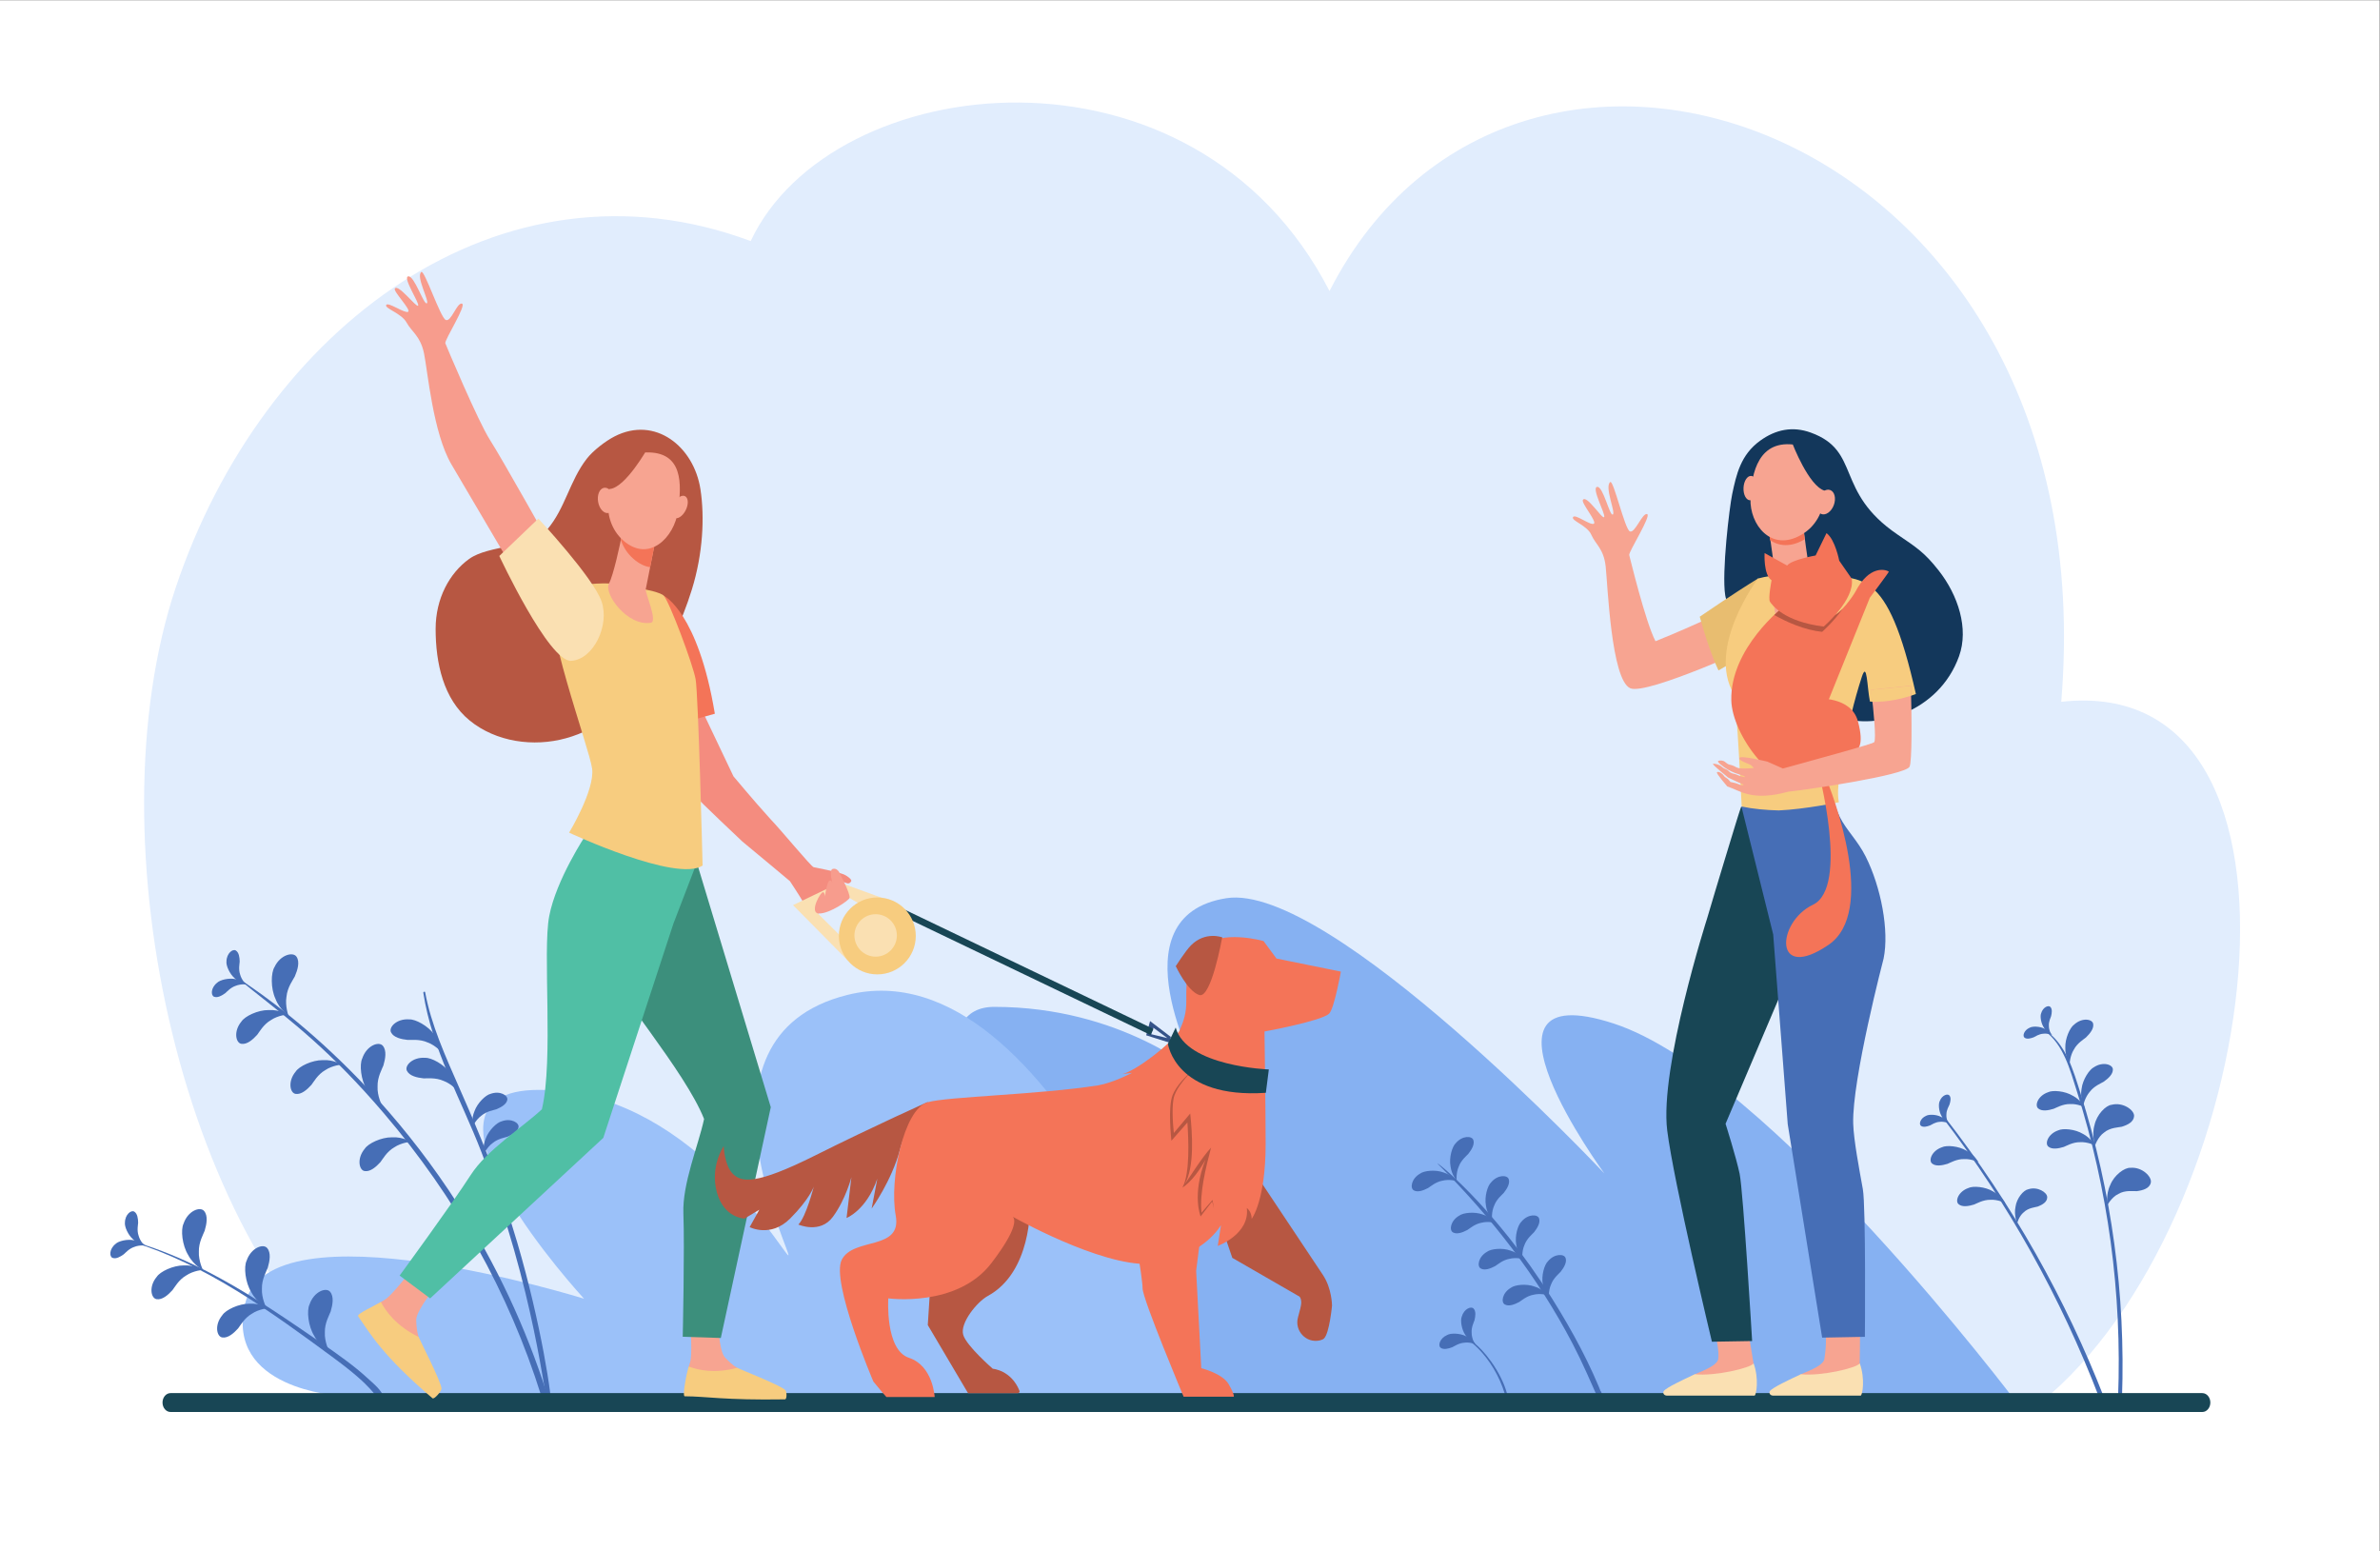 <?xml version="1.0" encoding="UTF-8" standalone="no"?>
<svg xmlns:dc="http://purl.org/dc/elements/1.1/" xmlns:cc="http://creativecommons.org/ns#" xmlns:rdf="http://www.w3.org/1999/02/22-rdf-syntax-ns#" xmlns:svg="http://www.w3.org/2000/svg" xmlns="http://www.w3.org/2000/svg" viewBox="0 0 4091.893 2666.667" height="2666.667" width="4091.893" xml:space="preserve" id="svg2" version="1.1">
  <rect x="0" y="0" width="4091.893" height="2666.667" fill="#333333" stroke="none"/>
  <defs id="defs6"></defs>
  <g transform="matrix(1.333,0,0,-1.333,0,2666.667)" id="g10">
    <g transform="scale(0.1)" id="g12">
      <g transform="scale(1.883)" id="g14">
        <path id="path16" style="fill:#ffffff;fill-opacity:1;fill-rule:nonzero;stroke:none" d="M 16300.1,0 H 0 V 10622.7 H 16300.1 V 0"></path>
      </g>
      <g transform="scale(1.851)" id="g18">
        <path id="path20" style="fill:#e1edfd;fill-opacity:1;fill-rule:nonzero;stroke:none" d="m 14215,1032.78 c 1550.1,1247.53 2085,5102.67 147.9,4885.29 333.4,4020.2 -3800.1,5413.73 -5098.86,2861.81 C 8318.61,10618.8 5792.86,10327.2 5230.88,9128.07 3491.53,9776.23 1830.73,8527.37 1224.06,6712.86 634.596,4949.87 1268.89,2095.5 2659.19,1055.04 c 7180.04,0 11555.81,-22.26 11555.81,-22.26"></path>
      </g>
      <g transform="scale(1.596)" id="g22">
        <path id="path24" style="fill:#86b1f2;fill-opacity:1;fill-rule:nonzero;stroke:none" d="m 16300,1197.57 c 0,0 -2002.2,2659.57 -3262.2,3067.45 -1260,407.87 -72.5,-1212.17 -72.5,-1212.17 0,0 -2216.5,2356.74 -3055.34,2223.75 -918.43,-145.59 -222.39,-1422.22 -222.39,-1422.22 0,0 -624.43,544.19 -1651.43,544.19 -1026.92,0 793.77,-3141.23 793.77,-3141.23 L 16300,1197.57"></path>
      </g>
      <path id="path26" style="fill:#9bc1f9;fill-opacity:1;fill-rule:nonzero;stroke:none" d="m 15545.5,2007.1 c 0,0 -1910.9,5842.7 -4616.6,5167 -2192.7,-547.5 -633.8,-3487.3 -767.4,-3353.7 -133.7,133.7 -1309.71,2129.1 -3212.52,2129.1 -1902.79,0 584.1,-2693.1 584.1,-2693.1 0,0 -4054.11,1266.1 -4371.56,-63.4 C 2898.06,2089.6 4371.5,2007.1 4371.5,2007.1 h 11174"></path>
      <g transform="scale(1.682)" id="g28">
        <path id="path30" style="fill:#466eb6;fill-opacity:1;fill-rule:nonzero;stroke:none" d="m 15924.8,3529.73 c 239.4,-753.68 348.5,-1548.86 316.8,-2354.02 h 30.2 c 28.2,789.11 -79.1,1582.45 -318.1,2335.24 -55.5,174.99 -111.2,379.76 -274.5,486.04 -3.1,2.02 -5.9,-2.86 -2.9,-5 146.9,-105.38 196.6,-298.68 248.5,-462.26"></path>
      </g>
      <g transform="scale(1.665)" id="g32">
        <path id="path34" style="fill:#466eb6;fill-opacity:1;fill-rule:nonzero;stroke:none" d="m 16300,1187.72 c -295.4,756.88 -704,1492.87 -1239.9,2181.24 -5.3,6.84 -17.5,-2.4 -12.2,-9.43 506.1,-660.87 914.9,-1390.73 1214.2,-2171.81 h 37.9"></path>
      </g>
      <g transform="scale(1.657)" id="g36">
        <path id="path38" style="fill:#466eb6;fill-opacity:1;fill-rule:nonzero;stroke:none" d="m 16236.6,3998.44 c -15,-12.97 -67.3,-43.2 -94,-94.19 -30,-47.06 -34.4,-114.94 -32.4,-113.08 2.7,-2.05 -36.5,54.49 -34.1,127.02 -3,71.02 35.8,157.97 69.4,181.26 62.3,56.18 141.3,42.42 147.4,5.43 7.1,-37.05 -25,-76.21 -56.3,-106.44"></path>
      </g>
      <g transform="scale(1.65)" id="g40">
        <path id="path42" style="fill:#466eb6;fill-opacity:1;fill-rule:nonzero;stroke:none" d="m 16053.8,3458.23 c 18.6,6.91 70.6,38.19 128.4,36.92 56,3.57 117.8,-25.46 115.2,-26.31 0.5,-3.46 -30.2,58.56 -95.2,91.59 -61,37.04 -156.3,45.22 -193,26.92 -79.8,-27.58 -105.9,-103.66 -76.4,-127 29.1,-24.24 79.2,-15.03 121,-2.12"></path>
      </g>
      <g transform="scale(1.658)" id="g44">
        <path id="path46" style="fill:#466eb6;fill-opacity:1;fill-rule:nonzero;stroke:none" d="m 16055,3144.91 c 18.5,6.88 70.2,38.06 127.8,36.74 55.7,3.55 117.2,-25.34 114.5,-26.12 0.6,-3.44 -29.9,58.2 -94.6,91.13 -60.7,36.85 -155.5,44.99 -192.1,26.78 -79.3,-27.44 -105.4,-103.19 -76,-126.41 29,-24.07 78.8,-14.9 120.4,-2.12"></path>
      </g>
      <g transform="scale(1.587)" id="g48">
        <path id="path50" style="fill:#466eb6;fill-opacity:1;fill-rule:nonzero;stroke:none" d="m 16044,2817.39 c 19.4,7.25 73.4,39.76 133.5,38.37 58.2,3.78 122.5,-26.4 119.7,-27.28 0.6,-3.59 -31.3,60.8 -98.8,95.2 -63.5,38.5 -162.5,47 -200.8,27.97 -82.8,-28.66 -110,-107.73 -79.3,-131.99 30.3,-25.2 82.3,-15.63 125.7,-2.27"></path>
      </g>
      <g transform="scale(1.566)" id="g52">
        <path id="path54" style="fill:#466eb6;fill-opacity:1;fill-rule:nonzero;stroke:none" d="m 16040.5,3190.41 c 19.7,7.28 74.4,40.3 135.3,38.9 59,3.77 124.2,-26.83 121.4,-27.72 0.6,-3.64 -31.7,61.69 -100.3,96.5 -64.2,39.09 -164.6,47.64 -203.4,28.42 -84,-29.06 -111.6,-109.27 -80.4,-133.86 30.7,-25.48 83.4,-15.78 127.4,-2.24"></path>
      </g>
      <g transform="scale(1.672)" id="g56">
        <path id="path58" style="fill:#466eb6;fill-opacity:1;fill-rule:nonzero;stroke:none" d="m 16227.1,3620.8 c -16.7,-10.35 -72.6,-31.76 -106.7,-77.52 -36.7,-41.39 -51.7,-107.12 -49.4,-105.57 2.3,-2.51 -27.3,58.98 -13.5,129.62 8.2,69.92 59.7,149.05 96.2,166.57 69.8,45.28 144.9,19.44 145.1,-17.76 1.2,-37.32 -36.4,-70.7 -71.7,-95.34"></path>
      </g>
      <g transform="scale(1.689)" id="g60">
        <path id="path62" style="fill:#466eb6;fill-opacity:1;fill-rule:nonzero;stroke:none" d="m 16201.8,3240.95 c -20.8,-4.8 -89.6,-5.27 -134.7,-44.52 -47.8,-32.85 -72,-104.54 -69.2,-103.71 2.6,-4.09 -26.7,82.58 -3.6,160.66 16.6,79.74 85.7,150.96 130.9,155.45 87.7,22.62 174.8,-41.91 171.5,-86.3 -2.3,-45.11 -50.3,-68.02 -94.9,-81.58"></path>
      </g>
      <g transform="scale(1.703)" id="g64">
        <path id="path66" style="fill:#466eb6;fill-opacity:1;fill-rule:nonzero;stroke:none" d="m 16183,2726.67 c -21.3,-1.18 -88.6,9.8 -139.2,-21.08 -52.2,-24.13 -87.8,-90.19 -84.9,-89.84 1.8,-4.4 -12.4,85.2 23.3,157.66 29.4,75.27 108.8,133.34 153.9,130.17 89.5,7.52 163.9,-70.11 153.2,-112.97 -9.7,-43.74 -60.5,-58.13 -106.3,-63.94"></path>
      </g>
      <g transform="scale(1.62)" id="g68">
        <path id="path70" style="fill:#466eb6;fill-opacity:1;fill-rule:nonzero;stroke:none" d="m 16223.6,2743.7 c -17.4,-5.3 -75.8,-9.75 -111.6,-45.74 -38.7,-30.74 -54.9,-92.97 -52.6,-92.11 2.4,-3.27 -27.6,68.47 -12.6,136.07 9.3,68.64 63.7,133.16 101.8,139.64 73.1,24.45 150.8,-25.13 150.6,-63.03 0.8,-38.4 -38.6,-60.69 -75.6,-74.83"></path>
      </g>
      <g transform="scale(1.624)" id="g72">
        <path id="path74" style="fill:#466eb6;fill-opacity:1;fill-rule:nonzero;stroke:none" d="m 16152.5,4081.59 c 10.9,4.99 40.7,26.11 75.5,27.9 33.5,4.68 72,-10.04 70.5,-10.65 0.4,-2.04 -20.8,33.87 -61.3,50.81 -38.3,19.58 -96,20.26 -117.3,7.64 -46.7,-20.15 -59,-67.08 -40.2,-79.76 18.6,-13.25 48.3,-5.49 72.8,4.06"></path>
      </g>
      <g transform="scale(1.624)" id="g76">
        <path id="path78" style="fill:#466eb6;fill-opacity:1;fill-rule:nonzero;stroke:none" d="m 16290,4249.23 c -3.5,-11.45 -20.5,-43.85 -17.7,-78.53 -0.1,-33.88 19.5,-70.03 19.9,-68.43 2.1,-0.18 -36.2,16.08 -58.4,54.02 -24.5,35.42 -32.8,92.45 -23.1,115.24 13.7,48.9 58.6,67.38 73.7,50.38 15.6,-16.63 11.8,-47.05 5.6,-72.68"></path>
      </g>
      <g transform="scale(1.542)" id="g80">
        <path id="path82" style="fill:#466eb6;fill-opacity:1;fill-rule:nonzero;stroke:none" d="m 16144.7,3561.66 c 11.5,5.26 42.9,27.5 79.5,29.38 35.3,4.93 75.8,-10.57 74.2,-11.22 0.4,-2.14 -21.9,35.6 -64.5,53.5 -40.4,20.62 -101.1,21.27 -123.5,8.04 -49.2,-21.2 -62.1,-70.62 -42.3,-83.97 19.5,-14.01 50.8,-5.84 76.6,4.27"></path>
      </g>
      <g transform="scale(1.544)" id="g84">
        <path id="path86" style="fill:#466eb6;fill-opacity:1;fill-rule:nonzero;stroke:none" d="m 16284.7,3729.43 c -4.7,-11.72 -25.3,-44.16 -25.3,-80.81 -3,-35.42 14.4,-75.05 15,-73.36 2.2,-0.39 -36.6,19.94 -56.6,61.57 -22.6,39.18 -26.4,99.72 -14.3,122.71 18.6,50.12 67.2,65.6 81.6,46.49 14.9,-18.77 8.4,-50.37 -0.4,-76.6"></path>
      </g>
      <g transform="scale(1.27)" id="g88">
        <path id="path90" style="fill:#466eb6;fill-opacity:1;fill-rule:nonzero;stroke:none" d="m 14602.9,3932.79 c 543.2,-539.49 1016.8,-1150.87 1370.9,-1830.84 99.3,-190.88 183.4,-387.27 270.1,-584.05 11.5,-26.07 56.1,-7.48 46.4,19.53 -9.7,27.01 -19.4,53.94 -29,80.95 -5.7,15.83 -34.4,15.04 -31.9,-4.33 3.7,-27.8 7.4,-55.52 11,-83.31 16.7,2.2 33.3,4.48 49.9,6.69 -134.7,355.53 -321.6,698.15 -522.6,1019.99 -602.8,964.47 -1226.9,1437.02 -1164.8,1375.37 v 0"></path>
      </g>
      <g transform="scale(1.195)" id="g92">
        <path id="path94" style="fill:#466eb6;fill-opacity:1;fill-rule:nonzero;stroke:none" d="m 16230.6,3867.23 c -17,-19.5 -79.2,-68.19 -104.3,-138.96 -30.3,-66.51 -23.7,-155.11 -21.4,-152.35 3.9,-2.18 -57.2,63.83 -67.3,158.12 -16.9,91.36 17.4,210.99 56.7,247.22 70.3,84.16 175.1,80.82 189.7,33.96 16,-46.6 -18.4,-103.15 -53.4,-147.99"></path>
      </g>
      <g transform="scale(1.167)" id="g96">
        <path id="path98" style="fill:#466eb6;fill-opacity:1;fill-rule:nonzero;stroke:none" d="m 16228.9,4392.3 c -17.4,-20.06 -81.1,-69.86 -106.9,-142.47 -31,-68.15 -24.1,-158.93 -21.9,-156.01 4,-2.32 -58.6,65.31 -68.9,161.93 -17.3,93.6 17.8,216.27 58,253.39 72.2,86.15 179.4,82.72 194.4,34.8 16.4,-47.74 -18.8,-105.78 -54.7,-151.64"></path>
      </g>
      <g transform="scale(1.153)" id="g100">
        <path id="path102" style="fill:#466eb6;fill-opacity:1;fill-rule:nonzero;stroke:none" d="m 15976.7,4063.51 c 23,13.88 83.9,68.5 160.8,81.42 73.3,18.9 162.5,-3.9 159.2,-5.72 1.6,-4.42 -54.7,69.88 -149.1,97.28 -90.2,33.65 -218.5,20.38 -262.6,-13.18 -98.6,-56.7 -114,-164.05 -68.9,-187.55 44.6,-24.71 108.6,0.18 160.6,27.75"></path>
      </g>
      <g transform="scale(1.184)" id="g104">
        <path id="path106" style="fill:#466eb6;fill-opacity:1;fill-rule:nonzero;stroke:none" d="m 15985.1,3499.32 c 22.4,13.6 81.7,66.74 156.6,79.32 71.4,18.42 158.3,-3.8 155.2,-5.57 1.5,-4.31 -53.4,68.08 -145.4,94.78 -87.9,32.77 -212.8,19.85 -255.8,-12.84 -96.1,-55.25 -111.1,-159.91 -67.2,-182.72 43.5,-24.08 105.9,0.17 156.6,27.03"></path>
      </g>
      <g transform="scale(1.206)" id="g108">
        <path id="path110" style="fill:#466eb6;fill-opacity:1;fill-rule:nonzero;stroke:none" d="m 15990.9,3049.4 c 22,13.27 80.3,65.5 153.7,77.77 70.1,18.08 155.4,-3.73 152.3,-5.39 1.5,-4.31 -52.4,66.83 -142.7,92.95 -86.2,32.17 -208.9,19.48 -251,-12.6 -94.3,-54.15 -109.1,-156.88 -65.9,-179.26 42.7,-23.72 103.8,0.08 153.6,26.53"></path>
      </g>
      <g transform="scale(1.225)" id="g112">
        <path id="path114" style="fill:#466eb6;fill-opacity:1;fill-rule:nonzero;stroke:none" d="m 15995.6,2623.73 c 21.6,13.06 78.9,64.51 151.4,76.59 69,17.8 153,-3.67 150,-5.3 1.4,-4.17 -51.6,65.81 -140.6,91.53 -84.9,31.77 -205.7,19.19 -247.2,-12.33 -92.9,-53.4 -107.4,-154.57 -64.9,-176.62 42,-23.27 102.3,0.16 151.3,26.13"></path>
      </g>
      <g transform="scale(1.219)" id="g116">
        <path id="path118" style="fill:#466eb6;fill-opacity:1;fill-rule:nonzero;stroke:none" d="m 16232,3375.63 c -16.7,-19.12 -77.6,-66.86 -102.3,-136.33 -29.7,-65.13 -23.1,-152.08 -21,-149.3 3.9,-2.21 -56,62.51 -65.9,155.04 -16.5,89.49 17,206.87 55.5,242.39 69.1,82.44 171.7,79.16 186.1,33.31 15.6,-45.69 -18.1,-101.23 -52.4,-145.11"></path>
      </g>
      <g transform="scale(1.24)" id="g120">
        <path id="path122" style="fill:#466eb6;fill-opacity:1;fill-rule:nonzero;stroke:none" d="m 16233.2,2906.56 c -16.5,-18.79 -76.3,-65.72 -100.6,-134.01 -29.2,-64.03 -22.8,-149.5 -20.6,-146.76 3.8,-2.17 -55.2,61.45 -64.9,152.4 -16.2,87.97 16.8,203.35 54.6,238.27 67.9,81.12 168.8,77.81 182.9,32.74 15.4,-44.92 -17.7,-99.51 -51.4,-142.64"></path>
      </g>
      <g transform="scale(1.193)" id="g124">
        <path id="path126" style="fill:#466eb6;fill-opacity:1;fill-rule:nonzero;stroke:none" d="m 15820.7,2326.14 c 33.4,-20.79 118.1,-91.8 161.6,-135.89 119.1,-120.81 227,-292.92 285.8,-487.16 3.8,-12.33 5.1,-23.64 16.5,-30.85 2.7,-1.68 6.9,-0.59 8.4,2.26 7,13 1.2,24.98 -2.6,38.56 -27.8,97.5 -84.6,219.82 -170.2,338.78 -144.9,201.36 -252.4,247.89 -298.8,275.48 -0.8,0.41 -1.4,-0.68 -0.7,-1.18 v 0"></path>
      </g>
      <g transform="scale(1.168)" id="g128">
        <path id="path130" style="fill:#466eb6;fill-opacity:1;fill-rule:nonzero;stroke:none" d="m 16038.5,2253.26 c 19.4,8.82 72.3,46.32 133.9,49.41 59.4,8.3 127.6,-17.81 124.9,-18.93 0.8,-3.59 -36.8,60.02 -108.6,90.17 -67.9,34.68 -170.2,35.79 -207.9,13.44 -82.7,-35.71 -104.7,-118.85 -71.3,-141.37 32.9,-23.46 85.6,-9.76 129,7.28"></path>
      </g>
      <g transform="scale(1.168)" id="g132">
        <path id="path134" style="fill:#466eb6;fill-opacity:1;fill-rule:nonzero;stroke:none" d="m 16282.2,2550.19 c -6.2,-20.29 -36.3,-77.75 -31.3,-139.24 -0.3,-59.94 34.5,-124.08 35.3,-121.26 3.7,-0.34 -64.3,28.52 -103.7,95.74 -43.4,62.77 -58.1,163.91 -40.9,204.24 24.4,86.75 103.9,119.46 130.7,89.4 27.7,-29.54 21,-83.49 9.9,-128.88"></path>
      </g>
      <path id="path136" style="fill:#466eb6;fill-opacity:1;fill-rule:nonzero;stroke:none" d="m 2973.25,7448.5 c 100.56,-60.6 192.74,-142.2 284.51,-215.1 499.36,-396.6 1006,-780.5 1694.83,-1587.5 921,-1079 1608.96,-2304.2 2028.5,-3642.4 15.02,-47.9 90.7,-27.3 75.42,20.8 C 6783.57,2885.1 6396.47,3708.5 5909.65,4469 4594.43,6523.7 2955.51,7459.1 2973.25,7448.5 v 0"></path>
      <path id="path138" style="fill:#466eb6;fill-opacity:1;fill-rule:nonzero;stroke:none" d="m 5460.03,7201 c 110.07,-724.9 488.3,-1376.7 749,-2053.2 697.4,-1809.5 811.88,-3187.7 874.61,-3340.4 6.3,-15.3 26.28,-12.6 28.31,3.9 17.36,141.7 -136.38,1134.2 -439.35,2166.4 -503.75,1716.2 -1031.11,2386.5 -1188.75,3229.8 -2.95,15.8 -26.16,8.9 -23.82,-6.5 v 0"></path>
      <path id="path140" style="fill:#466eb6;fill-opacity:1;fill-rule:nonzero;stroke:none" d="m 3801.89,7411.5 c -18.81,-37.6 -96.44,-139.5 -106.94,-261.1 -20.38,-116.8 26.37,-253.2 28.72,-247.9 7.12,-1.9 -115.93,76.8 -170.41,220.8 -63.82,136.5 -59.06,338.5 -12.24,411.4 76.16,161 241.95,198.5 284.15,131.1 44.16,-66.7 13.32,-169.6 -23.28,-254.3"></path>
      <path id="path142" style="fill:#466eb6;fill-opacity:1;fill-rule:nonzero;stroke:none" d="m 4944.74,6263.9 c -14.15,-39.4 -78.89,-149.3 -74.92,-270.9 -6.33,-117.8 56.04,-247.3 57.73,-241.7 7.28,-1.1 -123.73,62.2 -194.64,198.2 -79.28,127.5 -98.45,327.8 -60.77,405.5 56.31,168.3 215.84,225 265.57,163.2 51.56,-60.7 33.22,-166.2 7.03,-254.3"></path>
      <path id="path144" style="fill:#466eb6;fill-opacity:1;fill-rule:nonzero;stroke:none" d="m 6399.53,5698.8 c -29.28,-10 -122.65,-23.5 -190.93,-81.9 -70.96,-50.9 -116.82,-146.7 -112.84,-145.1 2.76,-4.7 -21.31,100.2 24.42,204 36.95,104.6 143.67,208.2 205.93,222.4 123.11,45.3 229.56,-20.6 216.92,-77.8 -11.22,-57.8 -80.56,-96 -143.5,-121.6"></path>
      <path id="path146" style="fill:#466eb6;fill-opacity:1;fill-rule:nonzero;stroke:none" d="m 6544.07,5345.1 c -29.27,-10 -122.65,-23.5 -190.93,-81.9 -70.95,-50.8 -116.82,-146.6 -112.84,-145.1 2.77,-4.6 -21.3,100.2 24.41,203.9 36.96,104.7 143.69,208.4 205.94,222.5 123.11,45.3 229.55,-20.5 216.92,-77.8 -11.24,-57.8 -80.56,-95.9 -143.5,-121.6"></path>
      <path id="path148" style="fill:#466eb6;fill-opacity:1;fill-rule:nonzero;stroke:none" d="m 3317.61,6660.6 c 24.3,30.1 79.96,134.1 177.78,189.5 90.01,61.7 222.2,74.7 218.64,70.7 4.3,-5.2 -108.63,67.8 -250.1,58.3 -138.81,1.3 -306.13,-80 -349.36,-147.1 -105.71,-125.4 -73.73,-278.6 -1.08,-288.2 72.75,-11.5 147.18,53.8 204.12,116.8"></path>
      <path id="path150" style="fill:#466eb6;fill-opacity:1;fill-rule:nonzero;stroke:none" d="m 4017.14,6014.8 c 24.29,30.1 79.94,134.1 177.78,189.4 90.01,61.7 222.19,74.8 218.64,70.8 4.3,-5.3 -108.64,67.7 -250.11,58.3 -138.8,1.2 -306.14,-80.1 -349.35,-147.2 -105.72,-125.4 -73.73,-278.6 -1.09,-288.1 72.75,-11.5 147.18,53.7 204.13,116.8"></path>
      <path id="path152" style="fill:#466eb6;fill-opacity:1;fill-rule:nonzero;stroke:none" d="m 5258.41,6593.8 c 38.66,-2 155.53,14 257.75,-32.7 102.79,-36.7 190.94,-136 185.61,-135.5 -1.73,-6.6 -8.92,127.7 -99.61,236.7 -80.49,113.1 -244.49,200.9 -324.21,196.5 -163.55,12 -268.81,-103.9 -233.92,-168.3 33.42,-65.6 129.92,-87.6 214.38,-96.7"></path>
      <path id="path154" style="fill:#466eb6;fill-opacity:1;fill-rule:nonzero;stroke:none" d="m 5463.33,6098.1 c 38.66,-2 155.53,14 257.74,-32.7 102.8,-36.7 190.95,-136 185.63,-135.5 -1.74,-6.6 -8.93,127.7 -99.62,236.7 -80.49,113.1 -244.49,200.9 -324.21,196.4 -163.56,12 -268.81,-103.8 -233.92,-168.2 33.42,-65.7 129.91,-87.6 214.38,-96.7"></path>
      <path id="path156" style="fill:#466eb6;fill-opacity:1;fill-rule:nonzero;stroke:none" d="m 4907.75,5019.4 c 24.29,30.2 79.94,134.2 177.78,189.5 90.01,61.7 222.2,74.7 218.63,70.7 4.31,-5.2 -108.63,67.8 -250.09,58.3 -138.81,1.3 -306.15,-80 -349.37,-147.1 -105.71,-125.4 -73.72,-278.6 -1.08,-288.1 72.74,-11.5 147.18,53.7 204.13,116.7"></path>
      <path id="path158" style="fill:#466eb6;fill-opacity:1;fill-rule:nonzero;stroke:none" d="m 2905.62,7197 c 19.24,15.7 67.93,73.6 136.67,95.5 64.67,26.8 149.4,17.5 146.64,15.5 2,-3.9 -59.27,56.9 -149.35,69.6 -87,19.2 -202.8,-9.8 -238.82,-46.2 -82.94,-64.8 -83.09,-165.2 -38.74,-180.8 44.16,-16.8 99.52,14.3 143.6,46.4"></path>
      <path id="path160" style="fill:#466eb6;fill-opacity:1;fill-rule:nonzero;stroke:none" d="m 3091.4,7603.8 c -1,-24.8 -18.03,-98.5 5.86,-166.6 17.4,-67.8 75.76,-129.9 75.72,-126.5 4.3,0.7 -81.09,13.2 -145.42,77.5 -67.58,58 -114.09,167.9 -106.62,218.6 1.89,105.2 82.07,165.7 121.19,139.7 39.99,-25.2 48.39,-88.2 49.27,-142.7"></path>
      <path id="path162" style="fill:#466eb6;fill-opacity:1;fill-rule:nonzero;stroke:none" d="m 1688.77,3995.6 c 969.95,-296.7 1809.49,-909.1 2616.65,-1504.1 544.29,-401.3 498.54,-477.4 612.41,-543.4 18.44,-10.7 42.28,7 36.27,27.9 -29.29,101.8 -140.38,188.1 -215.85,257.8 -87.84,81.1 -181.5,155.9 -277.41,227.3 -205.21,152.6 -418.4,295.5 -629.82,439.3 -430.09,292.7 -870.1,574.7 -1340.71,798.4 -258,122.7 -524.53,226.4 -799.35,304.7 -5.11,1.4 -7.25,-6.4 -2.19,-7.9 v 0"></path>
      <path id="path164" style="fill:#466eb6;fill-opacity:1;fill-rule:nonzero;stroke:none" d="m 2639.85,4133.1 c -14.16,-39.4 -78.89,-149.3 -74.91,-270.8 -6.34,-117.9 56.03,-247.4 57.72,-241.8 7.28,-1 -123.74,62.2 -194.64,198.2 -79.28,127.5 -98.44,327.8 -60.77,405.5 56.3,168.3 215.84,225 265.57,163.2 51.55,-60.7 33.22,-166.2 7.03,-254.3"></path>
      <path id="path166" style="fill:#466eb6;fill-opacity:1;fill-rule:nonzero;stroke:none" d="m 3453.18,3655 c -14.16,-39.4 -78.89,-149.4 -74.92,-270.9 -6.33,-117.9 56.04,-247.3 57.73,-241.8 7.28,-1 -123.74,62.2 -194.65,198.2 -79.28,127.6 -98.44,327.9 -60.76,405.6 56.3,168.2 215.84,224.9 265.57,163.2 51.55,-60.7 33.21,-166.2 7.03,-254.3"></path>
      <path id="path168" style="fill:#466eb6;fill-opacity:1;fill-rule:nonzero;stroke:none" d="m 4264.84,3091.4 c -14.16,-39.4 -78.9,-149.4 -74.91,-270.9 -6.35,-117.9 56.02,-247.3 57.71,-241.8 7.27,-1 -123.74,62.2 -194.64,198.2 -79.28,127.6 -98.44,327.9 -60.77,405.6 56.31,168.2 215.85,224.9 265.57,163.2 51.56,-60.7 33.22,-166.2 7.04,-254.3"></path>
      <path id="path170" style="fill:#466eb6;fill-opacity:1;fill-rule:nonzero;stroke:none" d="m 2224.55,3367.3 c 24.29,30.1 79.94,134.1 177.77,189.4 90,61.7 222.19,74.8 218.63,70.8 4.3,-5.3 -108.63,67.7 -250.1,58.3 -138.81,1.2 -306.13,-80 -349.36,-147.2 -105.71,-125.4 -73.73,-278.5 -1.08,-288.1 72.76,-11.5 147.19,53.7 204.14,116.8"></path>
      <path id="path172" style="fill:#466eb6;fill-opacity:1;fill-rule:nonzero;stroke:none" d="m 3071.25,2873.7 c 24.28,30.1 79.94,134.1 177.78,189.4 90,61.7 222.18,74.8 218.62,70.8 4.3,-5.3 -108.63,67.7 -250.09,58.3 -138.81,1.2 -306.14,-80.1 -349.37,-147.2 -105.71,-125.4 -73.72,-278.6 -1.08,-288.1 72.75,-11.5 147.19,53.7 204.14,116.8"></path>
      <path id="path174" style="fill:#466eb6;fill-opacity:1;fill-rule:nonzero;stroke:none" d="m 1596.05,3829.3 c 19.24,15.7 67.93,73.6 136.66,95.4 64.67,26.9 149.39,17.6 146.63,15.6 2.02,-3.9 -59.26,56.9 -149.34,69.6 -86.99,19.1 -202.81,-9.8 -238.82,-46.2 -82.94,-64.8 -83.1,-165.2 -38.75,-180.8 44.18,-16.8 99.52,14.3 143.62,46.4"></path>
      <path id="path176" style="fill:#466eb6;fill-opacity:1;fill-rule:nonzero;stroke:none" d="m 1781.83,4236.1 c -1,-24.8 -18.04,-98.6 5.85,-166.6 17.41,-67.8 75.75,-130 75.73,-126.5 4.29,0.7 -81.11,13.1 -145.44,77.4 -67.57,58.1 -114.08,168 -106.6,218.7 1.89,105.2 82.06,165.7 121.18,139.7 39.99,-25.2 48.39,-88.2 49.28,-142.7"></path>
      <g transform="scale(1.749)" id="g178">
        <path id="path180" style="fill:#184655;fill-opacity:1;fill-rule:nonzero;stroke:none" d="M 16240.8,1165.9 H 1257.69 c -32.72,0 -59.23,-31.17 -59.23,-69.66 0,-38.43 26.51,-69.6 59.23,-69.6 H 16240.8 c 32.7,0 59.2,31.17 59.2,69.6 0,38.49 -26.5,69.66 -59.2,69.66"></path>
      </g>
      <g transform="scale(1.388)" id="g182">
        <path id="path184" style="fill:#f7a491;fill-opacity:1;fill-rule:nonzero;stroke:none" d="m 15966.4,1785.73 c 10,71.61 -12.5,194.9 -68.5,387.63 111,-0.21 204.5,48.93 317.9,47.19 31,-181.28 79.1,-478.99 79.1,-478.99 l 5.1,-235.32 -790.4,-5.98 c 0,0 6.6,-3.32 239.6,143.88 17.3,10.88 207.5,72.34 217.2,141.59"></path>
      </g>
      <g transform="scale(1.392)" id="g186">
        <path id="path188" style="fill:#fae0b2;fill-opacity:1;fill-rule:nonzero;stroke:none" d="m 16256.9,1441.63 h -813.6 c -30.1,2.65 -37.4,27.22 -27,42.38 21.5,31.11 180.1,105.97 286.8,155.55 187.2,-19.69 516.1,57.33 545.6,100.72 51.3,-143.61 24.9,-294.99 8.2,-298.65"></path>
      </g>
      <g transform="scale(1.472)" id="g190">
        <path id="path192" style="fill:#f7a491;fill-opacity:1;fill-rule:nonzero;stroke:none" d="m 15985.4,1684 c 9.4,67.54 25.4,152.13 1.9,377.44 104.8,-0.27 204.5,19.37 311.5,17.81 0,-175.92 -3.7,-436.9 -3.7,-436.9 l 4.9,-221.92 -745.4,-5.64 c 0,0 6.2,-3.12 225.9,135.69 16.3,10.26 195.7,68.22 204.9,133.52"></path>
      </g>
      <g transform="scale(1.476)" id="g194">
        <path id="path196" style="fill:#fae0b2;fill-opacity:1;fill-rule:nonzero;stroke:none" d="m 16259.3,1359.72 h -767.4 c -28.4,2.51 -35.3,25.68 -25.4,39.98 20.2,29.34 169.9,99.95 270.5,146.71 176.5,-18.57 486.7,54.07 514.5,95 48.5,-135.45 23.6,-278.23 7.8,-281.69"></path>
      </g>
      <g transform="scale(1.44)" id="g198">
        <path id="path200" style="fill:#184655;fill-opacity:1;fill-rule:nonzero;stroke:none" d="m 15595.4,6667.41 232.4,-129.55 472.2,-722.06 -844.5,-1987.83 c 0,0 95.1,-298.89 126.1,-448.23 32.4,-156.29 111.9,-1497.45 111.9,-1497.45 l -360.2,-6.11 c 0,0 -342.2,1427.81 -400.2,1891.25 -70.4,562.72 358.1,1902.98 358.1,1902.98 79.9,273.41 252.2,836 252.2,836 0,0 42.2,137.05 52,161"></path>
      </g>
      <g transform="scale(1.495)" id="g202">
        <path id="path204" style="fill:#466eb6;fill-opacity:1;fill-rule:nonzero;stroke:none" d="m 15803.1,6684.45 c 0,0 -23.1,-163.67 69.4,-350.28 56.4,-113.84 153.9,-203 223.7,-342.39 132,-263.79 203.8,-638.42 154.2,-879.27 0,0 -273.1,-1042.81 -262.2,-1423.92 4,-140.59 52.2,-393.82 83.1,-564.98 27.2,-151.3 17.7,-1274.03 17.7,-1274.03 l -368.8,-7.09 -296.9,1841.35 -125.4,1636.82 -273.8,1102.46 779,261.33"></path>
      </g>
      <g transform="scale(1.558)" id="g206">
        <path id="path208" style="fill:#13375b;fill-opacity:1;fill-rule:nonzero;stroke:none" d="m 14339.9,8750.03 c 34.3,162.23 69.8,325.05 230.9,441.91 130.5,94.56 270.7,121.57 419.3,67.68 421.1,-152.72 194.6,-486.89 717.1,-843.05 162.4,-110.67 224.1,-149.25 340.6,-296.74 163,-206.43 252.2,-483.41 170.2,-711.43 -169.5,-471.55 -694.9,-607.8 -969.7,-507.81 -511.6,186.09 -937.8,834.86 -966.1,1011.9 -30.3,189.47 35.5,733.11 57.7,837.54"></path>
      </g>
      <g transform="scale(1.394)" id="g210">
        <path id="path212" style="fill:#f7a491;fill-opacity:1;fill-rule:nonzero;stroke:none" d="m 16300,8405.84 -282.7,324.6 c 0,0 -324,-160.81 -700.1,-311.63 -94,180.9 -235.2,768.89 -242.9,796.99 -7.8,28.18 209.9,368.63 164.8,379.3 -45,10.66 -112.2,-181.98 -159.3,-160.19 -47.2,21.8 -151.4,479.71 -181.3,456.22 -56,-43.94 53,-284.31 23.8,-300.25 -29.2,-15.95 -89.8,265.12 -145.3,255.59 -55.5,-9.54 82.3,-257.03 65.1,-279.54 -17.3,-22.5 -162.3,210.35 -196.5,159.26 -18.5,-27.72 134.3,-203.08 100.7,-220.54 -33.8,-17.49 -173.3,94.79 -192.1,61.11 -18.6,-33.67 131.6,-75.92 170,-164.76 38.5,-88.85 113.6,-125.96 132.1,-291.64 18.4,-165.51 50.8,-1048.37 227.2,-1126.56 154,-68.31 1216.5,422.04 1216.5,422.04"></path>
      </g>
      <g transform="scale(1.396)" id="g214">
        <path id="path216" style="fill:#e8bd70;fill-opacity:1;fill-rule:nonzero;stroke:none" d="m 16229.1,8729.04 c 70.9,124.45 15.5,258.05 15.5,258.05 -215,-130.98 -540.5,-354.11 -540.5,-354.11 89.9,-328.65 173.3,-496.14 173.3,-496.14 199.5,118.14 220.5,122.24 220.5,122.24 89.3,426.4 131.2,469.96 131.2,469.96"></path>
      </g>
      <g transform="scale(1.516)" id="g218">
        <path id="path220" style="fill:#f7cc7f;fill-opacity:1;fill-rule:nonzero;stroke:none" d="m 14956.9,8274.68 c 149.7,39.33 180,19.66 457.7,15.53 425.4,-6.06 640.1,91.94 885.4,-998.24 0,0 -196,-77.47 -390.9,-64.02 -25.3,125.7 -23.8,349.1 -69,210.13 -68.4,-209.98 -118.4,-421.96 -152,-640.17 -21.3,-129.37 -67.8,-294.96 -43.4,-426.76 0,0 -289.7,-59.63 -510.9,-69.33 -0.6,-0.07 -1.3,-0.07 -2,0 -106.9,2.77 -216.4,12.2 -313.9,33.18 0,0 -43.8,917.05 -66.6,955.61 -235.5,399.1 205.6,984.07 205.6,984.07"></path>
      </g>
      <g transform="scale(1.437)" id="g222">
        <path id="path224" style="fill:#f7a491;fill-opacity:1;fill-rule:nonzero;stroke:none" d="m 16188,9174.62 c 0,0 35.7,-288.55 56.8,-388.72 22,-104.82 55.2,-434.91 -162.2,-488.51 -217.3,-53.59 -150.2,359.17 -153.8,465.75 -3.5,106.58 -65.1,478.21 -65.1,478.21 l 324.3,-66.73"></path>
      </g>
      <g transform="scale(1.428)" id="g226">
        <path id="path228" style="fill:#f47458;fill-opacity:1;fill-rule:nonzero;stroke:none" d="m 16300,9138.72 c -2.2,-1.33 -4.3,-2.76 -6.6,-4.07 -120.9,-69.3 -226.1,-58.37 -305,-4.43 -14.2,92.81 -26.6,168.29 -26.6,168.29 l 326.3,-67.15 c 0,0 4.8,-38.69 11.9,-92.64"></path>
      </g>
      <g transform="scale(1.449)" id="g230">
        <path id="path232" style="fill:#f7a491;fill-opacity:1;fill-rule:nonzero;stroke:none" d="m 15991.7,9845.36 c 0,0 126.2,-35.51 199.1,-160.97 72.8,-125.46 109.2,-485.77 -159,-639.51 -268.1,-153.75 -458.4,92.58 -450.4,323.02 8.2,230.45 72.4,535.29 410.3,477.46"></path>
      </g>
      <g transform="scale(1.391)" id="g234">
        <path id="path236" style="fill:#f7a491;fill-opacity:1;fill-rule:nonzero;stroke:none" d="m 16166.5,9859.7 c -3.1,-62.38 23.5,-114.43 59.5,-116.24 36,-1.83 67.8,47.26 70.9,109.65 3.1,62.38 -23.6,114.43 -59.6,116.26 -36.1,1.82 -67.8,-47.28 -70.8,-109.67"></path>
      </g>
      <g transform="scale(1.457)" id="g238">
        <path id="path240" style="fill:#13375b;fill-opacity:1;fill-rule:nonzero;stroke:none" d="m 15868,9801.93 c 0,0 143.8,-374.82 284.5,-414.77 140.7,-39.95 129.4,-224.33 129.4,-224.33 0,0 18.1,426.18 -110.5,530.65 -128.5,104.46 -303.4,108.45 -303.4,108.45"></path>
      </g>
      <g transform="scale(1.453)" id="g242">
        <path id="path244" style="fill:#f7a491;fill-opacity:1;fill-rule:nonzero;stroke:none" d="m 16135.7,9339.03 c -21.7,-58.73 -7.5,-118.39 31.9,-133.24 39.3,-14.83 88.9,20.76 110.7,79.52 21.7,58.74 7.5,118.39 -31.9,133.23 -39.4,14.84 -88.9,-20.76 -110.7,-79.51"></path>
      </g>
      <g transform="scale(1.485)" id="g246">
        <path id="path248" style="fill:#f47458;fill-opacity:1;fill-rule:nonzero;stroke:none" d="m 15788.7,6792.97 c 0,0 26.6,26.45 42.8,-10.43 107,-242.96 468.5,-1230.34 50.9,-1515.95 -481.1,-328.85 -454.4,195.62 -136,347.92 318.4,152.24 42.3,1178.46 42.3,1178.46"></path>
      </g>
      <g transform="scale(1.495)" id="g250">
        <path id="path252" style="fill:#f47458;fill-opacity:1;fill-rule:nonzero;stroke:none" d="m 15387.9,8148.51 c 0,0 -462.2,-356.63 -451.3,-808.93 7.1,-294.09 367.5,-797.36 690,-730.61 122.9,25.41 307.8,151.18 315,324 7.6,181.72 -165.8,410.2 -165.8,410.2 l 355.8,881.86 c 17.2,23.45 168.4,223.26 164,225.93 -33.1,20.34 -169.6,53.07 -286.9,-171.32 -19,-36.19 -128.7,-195.24 -202.6,-214.23 -185.8,-47.7 -418.2,83.1 -418.2,83.1"></path>
      </g>
      <g transform="scale(1.458)" id="g254">
        <path id="path256" style="fill:#b75742;fill-opacity:1;fill-rule:nonzero;stroke:none" d="m 15782.4,8357.39 c 0,0 238.3,-134.16 428.8,-85.23 26.9,6.9 58.5,31.89 88.8,62.91 -78.6,-113.28 -180.9,-202.99 -180.9,-202.99 -155.3,15.84 -314.9,86.92 -423.2,148.93 51.1,49.1 86.5,76.38 86.5,76.38"></path>
      </g>
      <g transform="scale(1.468)" id="g258">
        <path id="path260" style="fill:#f47458;fill-opacity:1;fill-rule:nonzero;stroke:none" d="m 15503.7,8768.92 c 0,0 -11.8,-189.87 61.3,-239.09 0,0 -31.6,-160.53 -14.2,-188.1 17.4,-27.56 123.3,-175.44 472.3,-218.67 0,0 276.9,237.41 246.1,420.7 l -109.7,158.1 c 0,0 -35.7,186.85 -111.9,242.06 l -95.7,-196.4 c 0,0 -212.3,-37.19 -250.1,-88.42 l -198.1,109.82"></path>
      </g>
      <g transform="scale(1.506)" id="g262">
        <path id="path264" style="fill:#f47458;fill-opacity:1;fill-rule:nonzero;stroke:none" d="m 15561.8,7301.79 c 0,0 291.2,19.79 349.6,-193.18 58.4,-212.97 -7.5,-243.01 -7.5,-243.01 0,0 339.4,151.56 377.7,49.54 18.4,-48.97 -704.4,-333.85 -704.4,-333.85 l -15.4,720.5"></path>
      </g>
      <g transform="scale(1.513)" id="g266">
        <path id="path268" style="fill:#f7a491;fill-opacity:1;fill-rule:nonzero;stroke:none" d="m 14842.3,6530 c -5,0.85 -25.7,10.64 -43.5,15.86 -24.5,7.4 -47,10.58 -47,10.58 0,0 -6.9,11.3 -22.5,25.71 -6.5,5.95 -18.4,11.24 -25.7,17.85 -7.4,6.94 -12.4,16.71 -19.5,23.08 -18.5,16.28 -37.6,24.83 -47.8,15.6 -8.5,-7.6 87.9,-119.53 87.9,-119.53 110.9,-36.35 208.9,-130.29 520.3,-45.08 167.5,16.99 994.5,140.19 1033.6,212.44 21.9,40.52 19.6,409.48 11.5,691.67 -78.9,-8.73 -246.7,-26.91 -339.8,-34.94 24,-183.8 44.9,-423.97 27.2,-446.87 -4.5,-5.98 -17.4,-15.3 -601.4,-176.23 -14.7,-3.91 -29.7,-8.2 -45.1,-12.42 -41,-11.29 -85.1,-23.36 -131.7,-36.01 l -132.9,58.6 c 0,0 -222.8,54.98 -237.3,32.27 -6.5,-10.42 9.8,-21.88 30.9,-32.29 l 0.7,-0.21 c 3.1,-1.48 6.3,-2.96 9.4,-4.45 0.2,-0.08 0.4,-0.15 0.4,-0.15 23,-10.51 48.2,-19.07 53.6,-23.21 6.2,-4.63 18.4,-14.56 27.7,-26.67 -153.7,-11.86 -136.9,4.58 -181.1,21.89 -11,4.51 -24,5.11 -34.4,9.4 -17.8,7.4 -28.9,22.97 -42.8,28.38 -20.3,7.75 -40.2,3.55 -45.1,0.82 -6.4,-3.26 0.4,-13.09 15.2,-26.54 90.3,-79.21 182.8,-89.7 208.5,-105.39 17.3,-10.57 -19.1,-6.61 -70.6,16.21 -12.9,5.58 -31.9,6.39 -48.2,16.18 -10.9,6.39 -19.1,17.45 -29.8,23.99 -9.8,6.04 -20.7,9.3 -29.1,13.92 -11.1,5.95 -24.6,20.13 -33.5,24.22 -33.6,15.12 -52.5,14.49 -57.5,12.47 -10.4,-4.59 128.4,-116.18 128.4,-116.18 0,0 104,-50.76 128.4,-58.56 0,0 12.5,-11.24 -17.4,-6.41"></path>
      </g>
      <g transform="scale(1.512)" id="g270">
        <path id="path272" style="fill:#f7cc7f;fill-opacity:1;fill-rule:nonzero;stroke:none" d="m 16300,7296.16 c -64.7,-20.75 -196,-55.79 -329.9,-50.72 -3.8,34.59 -8,68.93 -12.3,101.5 93.2,8.03 261,26.22 340,34.95 0.8,-27.86 1.5,-56.58 2.2,-85.73"></path>
      </g>
      <path id="path274" style="fill:#f7a491;fill-opacity:1;fill-rule:nonzero;stroke:none" d="m 8891.27,3096.3 c 0,0 43.96,-480.1 15.04,-636.6 -3.87,-20.9 -12.38,-47.5 -22.31,-76.7 -29.78,-87.8 51.79,-355.8 51.79,-355.8 l 1093.91,-4 c 59.6,-0.3 19.7,37.5 -28.7,72.2 -79.38,56.7 -143.29,94 -395.95,212.2 -16.48,7.7 -76.58,44.8 -98.26,57.6 -54.93,32.6 -110.36,84.2 -158.15,136 -79.6,86.3 -91.71,509.4 -91.71,509.4 l -365.66,85.7"></path>
      <path id="path276" style="fill:#f7cc7f;fill-opacity:1;fill-rule:nonzero;stroke:none" d="m 9506.65,2365.3 c -288.33,-77.6 -502.76,-29.9 -622.96,16.7 -29.77,-87.6 -85.78,-383.9 -52.37,-383.9 274.32,0 506.49,-51.9 1292.48,-39.5 28.1,0.4 24.7,97.1 6.3,118.4 -50.7,59 -601.73,275.4 -623.45,288.3"></path>
      <path id="path278" style="fill:#3c8f7c;fill-opacity:1;fill-rule:nonzero;stroke:none" d="m 7519.31,8794.8 c 0,0 15.55,-685.2 211.93,-1124 191.27,-427.4 1106.64,-1481.5 1349.95,-2096.7 -75.22,-347 -281.95,-834.8 -266.99,-1219.4 16.96,-435.9 -8.41,-1589.1 -8.41,-1589.1 L 9297.03,2750 9941.46,5726.1 8970.33,8937.3 8529.67,9717 7519.31,8794.8"></path>
      <path id="path280" style="fill:#f7a491;fill-opacity:1;fill-rule:nonzero;stroke:none" d="m 5420.62,3778.8 c 0,0 -301.82,-414.2 -434.78,-518.9 -71.2,-56.1 -264.58,-131.4 -284.96,-224.1 -20.39,-92.8 875.68,-913 875.68,-913 47.42,-42 42.12,16.1 27.73,77.8 -23.55,101 -48.37,175.7 -167.23,447.4 -7.75,17.7 -29.71,89.5 -38,115 -21.02,64.6 -29.03,144.7 -30.86,219.6 -3,124.8 284.27,471.1 284.27,471.1 l -231.85,325.1"></path>
      <path id="path282" style="fill:#f7cc7f;fill-opacity:1;fill-rule:nonzero;stroke:none" d="m 5399,2763.2 c -284.75,140.3 -422.5,328.9 -485.76,450.5 -85.26,-49.1 -314.63,-153.7 -294.48,-183 158.51,-229.9 322.95,-515.9 959.31,-1057.7 22.78,-19.4 116.18,92.4 116.5,122.3 0.87,82.7 -287.26,642.3 -295.57,667.9"></path>
      <path id="path284" style="fill:#b75742;fill-opacity:1;fill-rule:nonzero;stroke:none" d="m 9034.22,13695.3 c -84.76,552.5 -584.63,949.8 -1107.41,681.7 -117.58,-60.3 -276.76,-182.6 -357.97,-286.9 -223.31,-286.6 -277.44,-641.8 -514.17,-917.4 -204.1,-237.7 -748.9,-192.9 -1003.31,-375.6 -254.41,-182.8 -432.73,-510.5 -432.73,-902.5 0,-438.4 98.99,-903.7 438.66,-1180.9 339.67,-277.1 822.41,-346.2 1244.77,-228.7 422.37,117.4 784.75,405.2 1045.56,757.6 260.83,352.3 445.26,738.6 575.22,1157.3 145.06,467.3 166.16,938.3 111.38,1295.4"></path>
      <g transform="scale(1.014)" id="g286">
        <path id="path288" style="fill:#f79c8d;fill-opacity:1;fill-rule:nonzero;stroke:none" d="m 7020.25,12762.1 c 0,0 -632.68,1129.2 -786.6,1369.3 -153.93,240 -554.9,1193.9 -569.24,1231.5 -14.33,37.5 276.14,489 211.3,504.4 -64.85,15.5 -136.57,-238 -205.76,-207.7 -69.17,30.3 -271.25,640.4 -310.66,610.1 -73.76,-56.6 108.92,-378.4 69.59,-398.7 -39.31,-20.3 -158.41,354.1 -235.64,343.1 -77.21,-11.1 146.84,-343.2 125.26,-372.5 -21.6,-29.3 -254.21,283.6 -296.3,216.9 -22.86,-36.3 213.88,-273.2 168.41,-295.4 -45.46,-22.2 -256.05,130.8 -278.35,86.7 -22.3,-44.1 194.76,-104.5 259.66,-223.4 64.91,-118.9 175.44,-170.3 221.36,-390.5 45.91,-220.2 114.5,-1017 349.63,-1414.5 235.15,-397.6 752.24,-1277.4 752.24,-1277.4 l 525.1,218.1"></path>
      </g>
      <path id="path290" style="fill:#f48c7f;fill-opacity:1;fill-rule:nonzero;stroke:none" d="m 10959.4,8432.3 c -70.7,61.1 -221.9,194.7 -208.1,208.5 17.9,18 83.9,5.2 104.8,-2.8 20.9,-8 46.1,-15.3 67,-23.2 20.9,-8 44.1,1 55.8,26.3 11.8,25.3 -64.7,75.1 -94.5,87.1 -93.1,37.3 -361.8,86.9 -390,93.3 -33.4,7.7 -416.2,474 -560.04,623.4 0,0 0.03,0 0.06,0 -228.18,251.5 -450.12,521.4 -474.16,548.2 l -624.99,1313.1 -570.4,-41.8 c 0,0 673.15,-1467 715.19,-1536.6 20.01,-33 594.01,-574.9 594.24,-574.7 299.44,-249 563.9,-467.7 613.5,-511.1 0,0 113.5,-169.9 179.4,-282.3 42.2,-72 100.7,-129.4 143.5,-169 118.4,106.9 268.8,139.4 408.5,214.6 14,8.4 27.3,17.5 40.2,27"></path>
      <path id="path292" style="fill:#f47458;fill-opacity:1;fill-rule:nonzero;stroke:none" d="m 8561.67,12322.4 c 0,0 440.96,-210.6 658.35,-1521.9 l -747.5,-208.4 -311.05,845.2 400.2,885.1"></path>
      <path id="path294" style="fill:#50bfa5;fill-opacity:1;fill-rule:nonzero;stroke:none" d="m 7553.96,9233.6 c 0,0 -379.82,-570.5 -470.26,-1042.7 C 6995.63,7731 7142.03,6342.7 6989,5699 6728.54,5457.7 6279.66,5176.4 6071.59,4852.6 5835.78,4485.6 5154.28,3554.9 5154.28,3554.9 l 393.7,-294.2 2233.21,2070.1 904.08,2761.8 310.23,807.6 -1441.54,333.4"></path>
      <path id="path296" style="fill:#f7cc7f;fill-opacity:1;fill-rule:nonzero;stroke:none" d="m 7861.42,12479.8 c 0,0 -502.88,31.9 -701.84,-184.5 -198.94,-216.4 441.33,-1928.3 477.51,-2203.7 36.17,-275.5 -296.81,-824.7 -296.81,-824.7 0,0 1384.02,-647.2 1721.65,-424.2 0,0 -54.12,2207.4 -90.29,2404.2 -36.18,196.7 -337.63,996.8 -409.97,1075.5 -72.36,78.7 -700.25,157.4 -700.25,157.4"></path>
      <path id="path298" style="fill:#f7a491;fill-opacity:1;fill-rule:nonzero;stroke:none" d="m 8028.83,13150.4 c 0,0 -2.6,-14.8 -7.28,-39.9 -22.42,-120.7 -108.76,-521 -167.09,-631 -70.49,-133 241.32,-557.1 541.44,-505.4 89.34,15.5 -75.52,389.7 -67.59,429.4 15.16,75.9 35.73,179.4 56.78,285.6 11.86,59.9 23.89,120.6 35.18,177.7 32.1,162.1 58.28,294.8 58.28,294.8 l -449.72,-11.2"></path>
      <path id="path300" style="fill:#f47458;fill-opacity:1;fill-rule:nonzero;stroke:none" d="m 8021.55,13110.5 c 4.68,25.1 7.28,39.9 7.28,39.9 l 449.72,11.2 c 0,0 -26.18,-132.7 -58.28,-294.8 -11.23,-56.8 -23.18,-117.2 -34.99,-176.7 -69.43,10.2 -141.97,43.9 -214.72,107.4 -79.31,69.3 -131.28,152.5 -162.65,241.4 5.54,28.4 10.17,52.8 13.64,71.6"></path>
      <path id="path302" style="fill:#f7a491;fill-opacity:1;fill-rule:nonzero;stroke:none" d="m 8331.51,14170.6 c 0,0 -211.97,24.4 -344.84,-147.1 -132.87,-171.5 -276.07,-701.9 53.99,-990.2 330.06,-288.4 656.19,38 704.54,384.1 48.36,346 67.16,765.7 -413.69,753.2"></path>
      <path id="path304" style="fill:#f7a491;fill-opacity:1;fill-rule:nonzero;stroke:none" d="m 8842.85,13422.5 c -39.4,-76.4 -105.53,-118.7 -147.7,-94.5 -42.18,24.2 -44.44,105.8 -5.04,182.2 39.4,76.5 105.53,118.8 147.7,94.6 42.18,-24.3 44.44,-105.9 5.04,-182.3"></path>
      <path id="path306" style="fill:#b75742;fill-opacity:1;fill-rule:nonzero;stroke:none" d="m 8355.22,14227.3 c 0,0 -283.18,-504.4 -485.77,-527.7 -202.58,-23.3 -229.19,-291.3 -229.19,-291.3 0,0 72.43,617.5 272.99,736.6 200.56,119.1 441.97,82.4 441.97,82.4"></path>
      <path id="path308" style="fill:#f7a491;fill-opacity:1;fill-rule:nonzero;stroke:none" d="m 7922.58,13572.9 c 16.47,-89.6 -16.67,-171.7 -74.02,-183.5 -57.35,-11.7 -117.19,51.3 -133.67,140.9 -16.48,89.6 16.65,171.7 74.01,183.5 57.35,11.7 117.2,-51.4 133.68,-140.9"></path>
      <path id="path310" style="fill:#fae0b2;fill-opacity:1;fill-rule:nonzero;stroke:none" d="m 6943.72,13317.1 c 0,0 709.9,-761.8 815.45,-1068.9 105.55,-307 -102.89,-746.2 -390.74,-765.4 -287.84,-19.2 -928.42,1352.2 -928.42,1352.2 l 503.71,482.1"></path>
      <path id="path312" style="fill:#355389;fill-opacity:1;fill-rule:nonzero;stroke:none" d="m 14847.9,6667.8 28.8,82.7 180.4,-133 z m -14.4,169 -50.3,-183.3 307.5,-97.1 10.3,76.4 -267.5,204"></path>
      <path id="path314" style="fill:#f47458;fill-opacity:1;fill-rule:nonzero;stroke:none" d="m 15863.5,7466.9 -99.8,449.6 -598.5,-371.5 342.4,-275.8 c 0,0 107.8,280.4 355.9,197.7"></path>
      <path id="path316" style="fill:#b75742;fill-opacity:1;fill-rule:nonzero;stroke:none" d="m 11966.4,5793.6 c 0,0 -691.1,-308.8 -1455.7,-691.1 -764.63,-382.3 -948.43,-345.5 -1058.71,-235.2 -110.28,110.3 -117.63,356.5 -117.63,356.5 0,0 -180.12,-260.9 -88.22,-595.5 91.89,-334.5 356.57,-338.2 356.57,-338.2 l 191.15,114 -124.99,-224.2 c 0,0 270.18,-141.6 522.03,110.2 251.8,251.8 305.1,411.8 305.1,411.8 0,0 -99.3,-389.7 -198.5,-488.9 0,0 279.3,-125 444.8,99.2 165.4,224.2 238.9,511 238.9,511 l -62.5,-525.7 c 0,0 257.3,99.3 397,507.3 l -73.5,-386 c 0,0 259.5,359.7 365,760.7 105.5,400.9 326.1,445 326.1,445 l 33.1,169.1"></path>
      <path id="path318" style="fill:#b75742;fill-opacity:1;fill-rule:nonzero;stroke:none" d="m 13284.2,4446.2 c 0,0 25.1,-844.8 -543.7,-1154.3 -138.3,-75.2 -361.3,-349.5 -317.3,-500.7 41.7,-143.5 381.9,-438.1 381.9,-438.1 0,0 236.6,-17.1 343.5,-283.1 16.9,-42.2 -59.9,-31.7 -59.9,-31.7 l -602.6,-0.6 -519.7,879 35.3,550.9 338.2,857.7 646.9,103 297.4,17.9"></path>
      <g transform="scale(1.054)" id="g320">
        <path id="path322" style="fill:#b75742;fill-opacity:1;fill-rule:nonzero;stroke:none" d="m 15296,4720.08 c 0,0 732.5,-1100.75 892.5,-1339.66 111.5,-166.55 111.5,-375.59 111.5,-375.59 0,0 -31.2,-334.89 -97.4,-401.09 -10.4,-10.34 -27.4,-17.83 -48.7,-23.24 -167.8,-41.63 -317.5,116.76 -270,283.02 22,77.01 39.6,147.48 39.6,176.12 0,76.73 -34.8,83.65 -34.8,83.65 l -809,466.45 -264.9,774.77 481.2,355.57"></path>
      </g>
      <path id="path324" style="fill:#f47458;fill-opacity:1;fill-rule:nonzero;stroke:none" d="m 15567.5,4720.2 -139.7,-1104.1 66.2,-1255.8 c 0,0 272,-66.2 352.9,-205.9 80.8,-139.7 66.2,-161.7 66.2,-161.7 h -647 c 0,0 -529.4,1259 -529.4,1398.7 0,139.6 -139.7,918.9 -139.7,1021.8 0,102.9 88.3,564.4 397,601.1 308.8,36.8 573.5,-294.1 573.5,-294.1"></path>
      <g transform="scale(1.061)" id="g326">
        <path id="path328" style="fill:#f47458;fill-opacity:1;fill-rule:nonzero;stroke:none" d="m 15517.2,7204.12 -157.1,212.43 c 0,0 -517.4,147.78 -739.1,-73.89 -70.8,-70.87 -150.4,-173.7 -181.9,-309.32 -16.4,-70.78 -19.3,-214.7 -18.1,-342.88 1.5,-143.73 -27.7,-238.73 -85,-368.23 -102,-155.61 -523.8,-481.9 -692,-522.8 l 118.3,15.45 c 0,0 -227.2,-120.45 -414.5,-152.49 -728.5,-114.42 -1826.8,-135.34 -2071.3,-205.18 -290.9,-83.13 -467.6,-942.4 -388,-1375.47 79.7,-433.08 -512.9,-259.47 -656,-539.29 -134.9,-264.18 384.3,-1479.71 384.3,-1479.71 0,0 134.3,-163.62 158.5,-187.93 h 586.7 c 0,0 -18.5,378.78 -311.8,475.86 -293.4,96.98 -251.8,722.89 -251.8,722.89 0,0 838.4,-115.46 1254.3,429.58 320,419.79 289.6,532.7 258.7,562.48 153.4,-85.2 1224.9,-665.21 1764.5,-562.48 582.1,110.94 766.8,462.01 766.8,462.01 l -39.2,-254.09 c 0,0 391.5,142.03 353.4,460.78 0,0 58.9,-41.56 58.9,-131.67 0,0 169.7,218.29 169.7,911.2 0,386.61 -13.9,1365.96 -13.9,1365.96 0,0 696.1,127.61 786.6,218.09 61.4,61.45 141.8,509.98 141.8,509.98 l -782.8,158.72"></path>
      </g>
      <path id="path330" style="fill:#b75742;fill-opacity:1;fill-rule:nonzero;stroke:none" d="m 15165.2,7545 c 0,0 149.1,-323.1 303.4,-372.1 154.4,-49 295.1,743.6 295.1,743.6 0,0 -216.6,83.2 -401.7,-101.9 -73.1,-73.1 -196.8,-269.6 -196.8,-269.6"></path>
      <path id="path332" style="fill:#b75742;fill-opacity:1;fill-rule:nonzero;stroke:none" d="m 15638.6,4530 c -184.4,-213.7 -15.3,-17.7 -141.7,-164.7 -26.1,259.4 55.7,583 123.2,839.5 -114.9,-123.2 -268,-368.6 -340.3,-473.1 130.3,224.6 97.4,658.4 71.7,913.2 -0.7,-0.9 -150.3,-177.8 -211.7,-251 -12,115.5 -31.8,371.1 7.6,483 40.4,114.8 157.9,249.5 245.5,333.4 -98.3,-81.6 -220,-207.7 -267.6,-325.1 -65.4,-161.5 -18.2,-562.5 -16.9,-591.3 218.7,247.8 69.5,79.1 206.5,235.2 14.3,-214.9 35.5,-661.5 -64.3,-839.5 117.6,74.3 228.7,235.3 296.4,358.1 -176.5,-455.9 -62.2,-723.2 -61.9,-730.3 -0.9,-1.1 9.5,12.3 149.2,193.6 7.6,-28 23.5,-87.7 25.1,-116.8 0.2,10.7 -14,102.4 -20.8,135.8"></path>
      <g transform="scale(1.004)" id="g334">
        <path id="path336" style="fill:#184655;fill-opacity:1;fill-rule:nonzero;stroke:none" d="m 15103.5,6726.65 -99.6,-209.06 c 0,0 95.1,-707.99 1257.9,-629.17 l 38.2,299.94 c 0,0 -1060.3,36.76 -1196.5,538.29"></path>
      </g>
      <path id="path338" style="fill:#184655;fill-opacity:1;fill-rule:nonzero;stroke:none" d="m 11443.5,8381.9 -37.4,-77.8 3433.2,-1646.4 37.3,77.8 -3433.1,1646.4"></path>
      <path id="path340" style="fill:#fae0b2;fill-opacity:1;fill-rule:nonzero;stroke:none" d="m 11461.6,8332.3 -93.6,96.2 -534.8,194.9 -604.7,-291.1 704,-712.3 50.9,173 -442.1,438.6 351.2,230.1 52.2,-30.4 182.6,-106.2 334.3,7.2"></path>
      <path id="path342" style="fill:#f7cc7f;fill-opacity:1;fill-rule:nonzero;stroke:none" d="m 11811.7,7935.2 c 0,-274 -222.2,-496.1 -496.1,-496.1 -274,0 -496.1,222.1 -496.1,496.1 0,273.9 222.1,496 496.1,496 273.9,0 496.1,-222.1 496.1,-496"></path>
      <path id="path344" style="fill:#fae0b2;fill-opacity:1;fill-rule:nonzero;stroke:none" d="m 11567.7,7941.4 c 0,-151.2 -122.5,-273.7 -273.7,-273.7 -151.2,0 -273.8,122.5 -273.8,273.7 0,151.2 122.6,273.8 273.8,273.8 151.2,0 273.7,-122.6 273.7,-273.8"></path>
      <path id="path346" style="fill:#f79c8d;fill-opacity:1;fill-rule:nonzero;stroke:none" d="m 10819.5,8763.7 c 0,0 153.4,-285.8 137.5,-339.6 -8.6,-29.1 -250.6,-199.7 -391.5,-199.7 -140.8,0 26.6,303.3 56.7,273.2 30.1,-30.1 10.8,-97.9 10.8,-97.9 0,0 25.6,208.9 59.3,242.6 33.7,33.7 46.5,-37.7 46.5,-37.7 0,0 -50.5,177.9 0,194.1 50.5,16.2 80.7,-35 80.7,-35"></path>
    </g>
  </g>
</svg>
